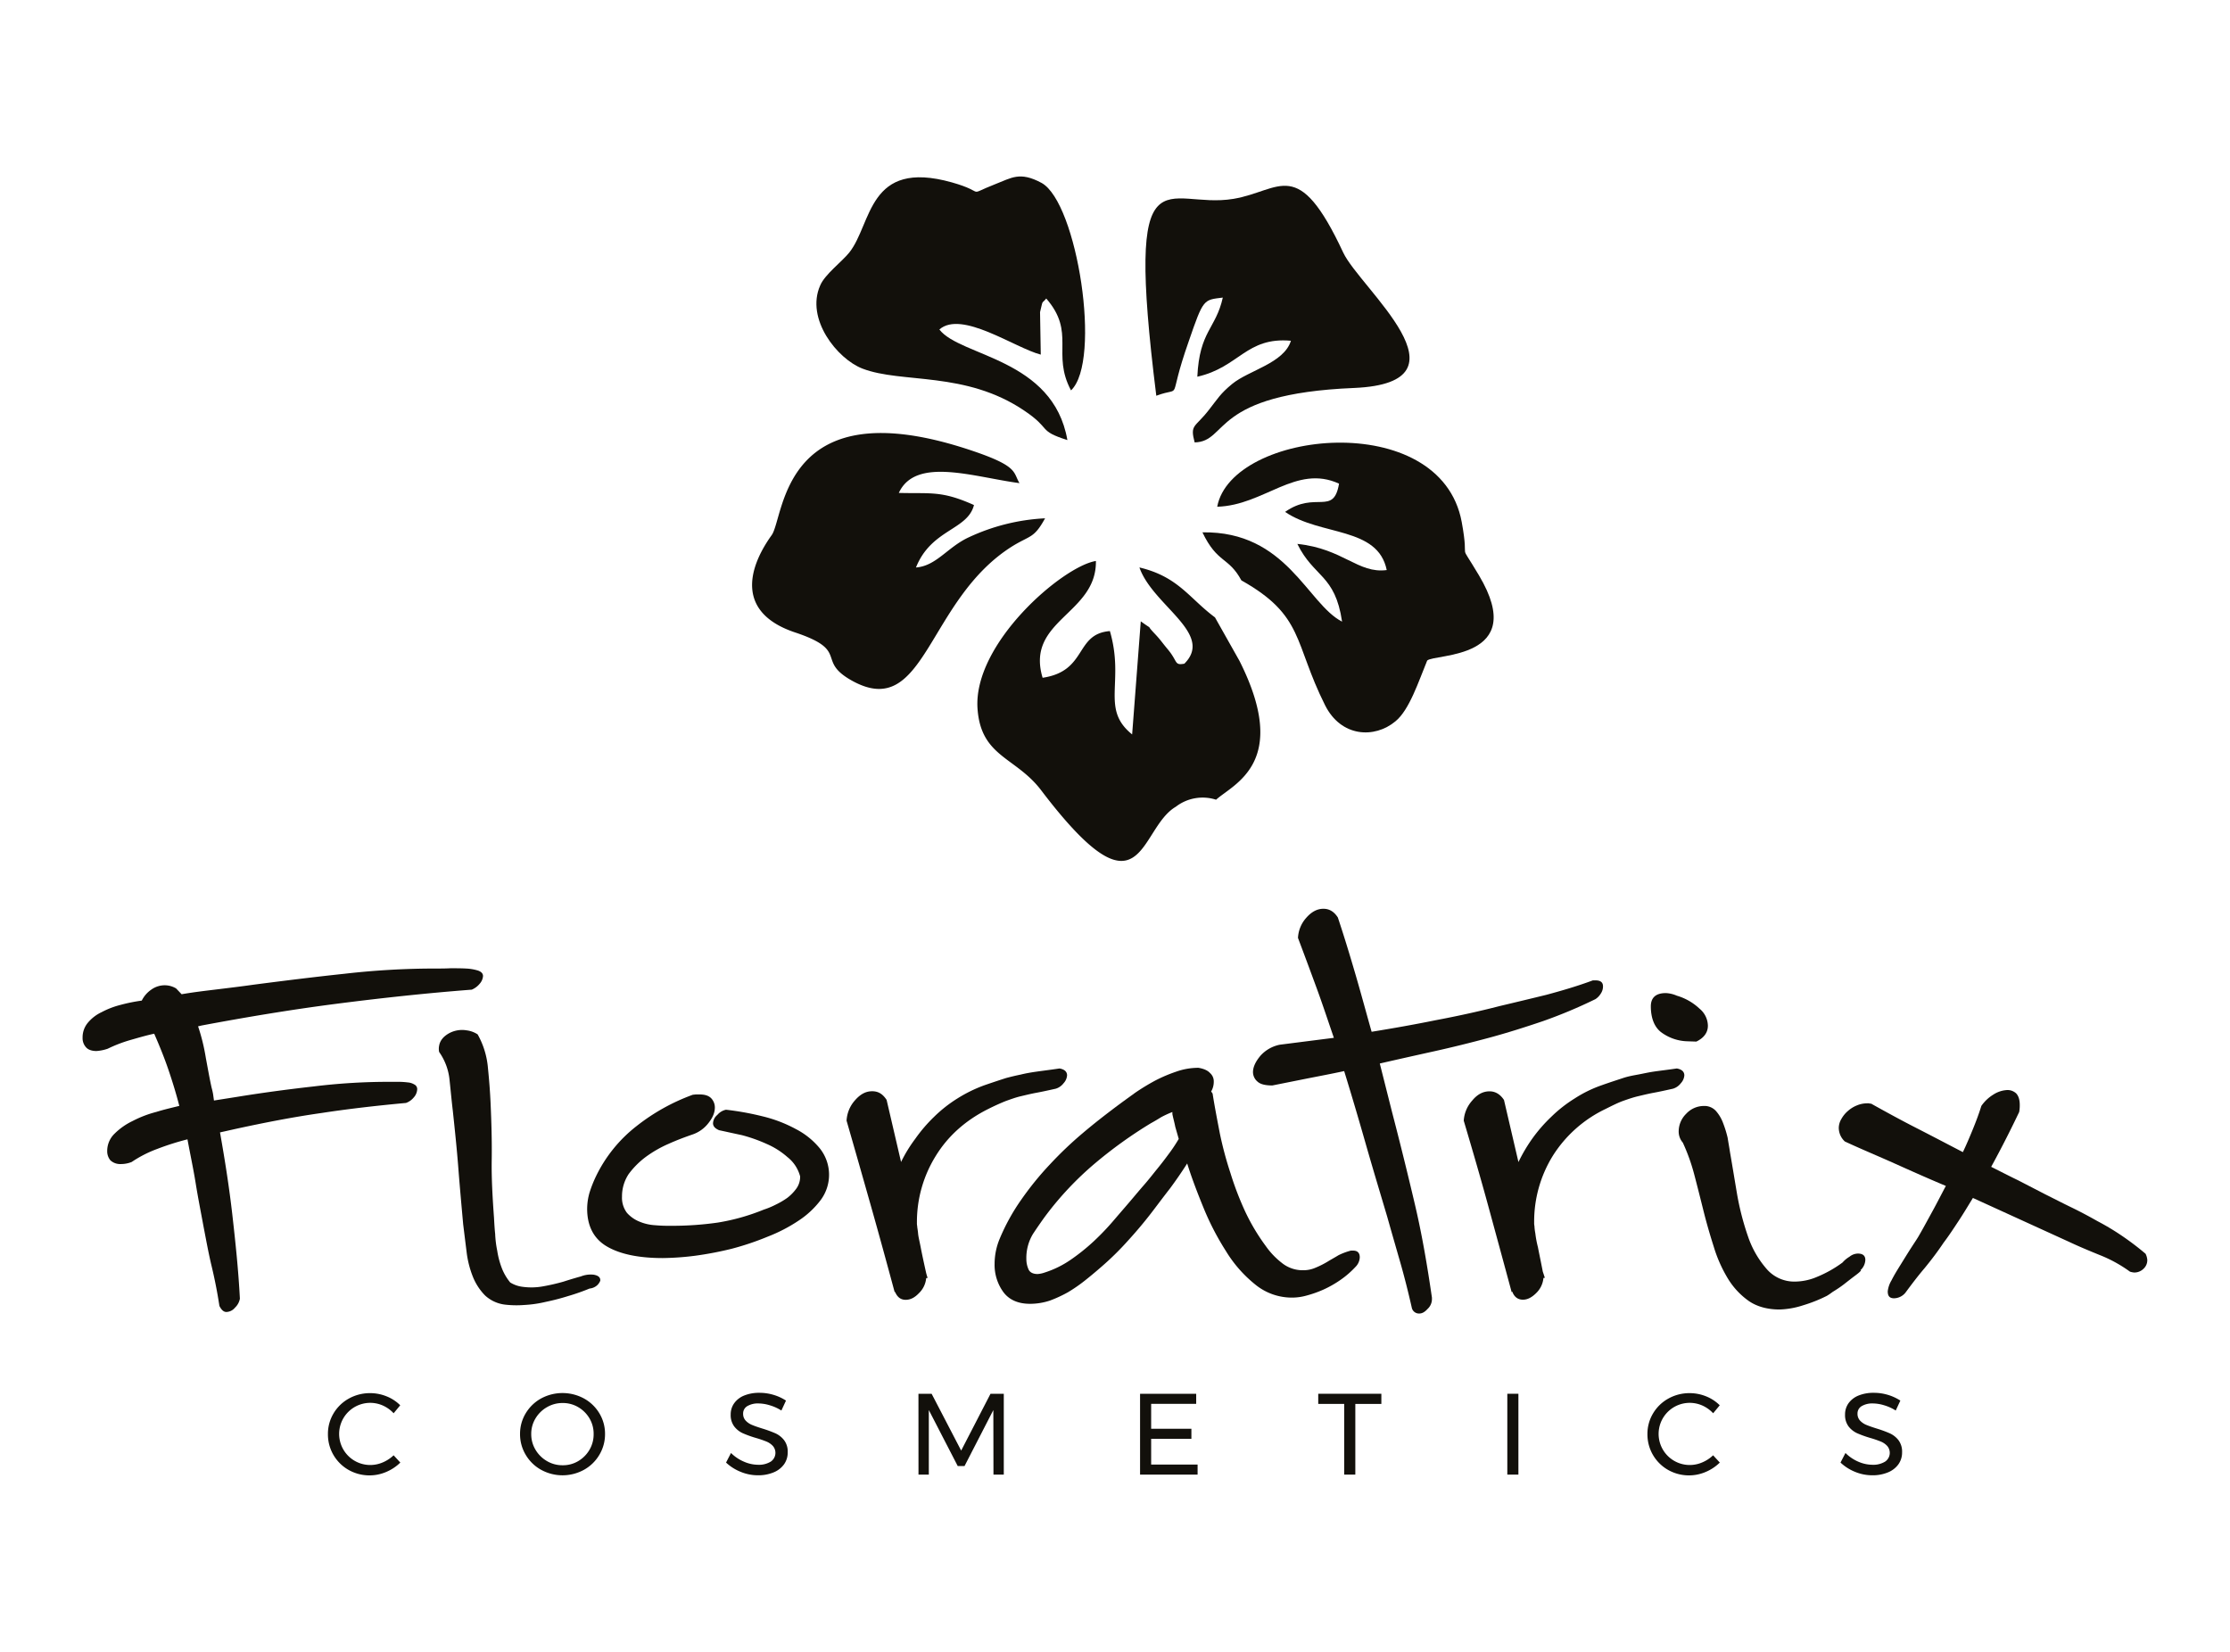 <svg xmlns="http://www.w3.org/2000/svg" id="Camada_1" data-name="Camada 1" viewBox="0 0 1080 800"><defs><style>.cls-1,.cls-2{fill:#12100b;}.cls-1{fill-rule:evenodd;}</style></defs><title>LOGO FLORATTRIX</title><path class="cls-1" d="M893.47,552.82a9,9,0,0,1-2.94-6.57,8.58,8.58,0,0,1,1.26-4.34A14.12,14.12,0,0,1,895,538a14.87,14.87,0,0,1,4.33-2.66,12.9,12.9,0,0,1,5-1h.84a2.08,2.08,0,0,0,1,.14c7.27,4.06,14.68,8.11,22.09,11.89s14.82,7.69,22.37,11.6c1.68-3.49,3.22-7.13,4.76-10.9s2.93-7.42,4.19-11.47a19.22,19.22,0,0,1,5.74-5.45,13.59,13.59,0,0,1,6.71-2.24,6.12,6.12,0,0,1,4.47,1.68c1.12,1.26,1.68,3.07,1.68,5.59a17.54,17.54,0,0,1-.28,3.36c-4.33,9.08-8.81,17.89-13.56,26.56,4.47,2.24,8.81,4.48,13.14,6.57l13,6.72c4.2,2.09,8.25,4.19,12.59,6.29s8.53,4.33,12.72,6.71a119.48,119.48,0,0,1,12.31,7.41,134.43,134.43,0,0,1,11,8.39,8,8,0,0,1,.84,2.93,5.61,5.61,0,0,1-1.82,4.34,6.33,6.33,0,0,1-4.47,1.82,8.9,8.9,0,0,1-2.1-.42,66,66,0,0,0-14.54-8c-5.17-2.1-10.21-4.2-15.24-6.57l-46.28-21.12c-2.24,3.64-4.48,7.41-6.85,11s-4.76,7.27-7.41,10.76c-2.8,4.2-5.88,8.25-9.09,12.17-3.22,3.77-6.29,7.83-9.37,12a7.29,7.29,0,0,1-5.45,2.66c-2.1,0-3.08-1-3.08-3.36a13,13,0,0,1,1.82-5.31c1.26-2.52,2.8-5,4.47-7.69s3.36-5.45,5-8,3.07-4.61,4-6.29c2.1-3.64,4.2-7.55,6.43-11.61s4.34-8.24,6.43-12.16c-8.38-3.5-16.49-7.13-24.6-10.77S901.58,556.59,893.47,552.82Z"></path><path class="cls-1" d="M861.87,634.19c-5.87,0-10.91-1.39-14.82-4.05a36.37,36.37,0,0,1-10.21-10.91A67.11,67.11,0,0,1,830,603.85c-1.82-5.73-3.5-11.46-5-17.48s-2.94-11.74-4.48-17.61A93.2,93.2,0,0,0,815,553.38a8.19,8.19,0,0,1-2-5.74,12,12,0,0,1,3.64-8.25,11.7,11.7,0,0,1,8.52-3.77A7.49,7.49,0,0,1,831,538a18.55,18.55,0,0,1,3.49,5.87A53.08,53.08,0,0,1,836.7,551c.42,2.66.84,4.89,1.12,6.85,1.12,6.43,2.24,13.28,3.49,20.69A131,131,0,0,0,846.63,599a46.61,46.61,0,0,0,8.81,15.38,17.69,17.69,0,0,0,14.12,6.29,27.61,27.61,0,0,0,10.34-2.24,57.18,57.18,0,0,0,12.45-7,13.83,13.83,0,0,1,3.35-2.79,6.73,6.73,0,0,1,4.06-1.54c2.38,0,3.63,1,3.63,3.07a7.1,7.1,0,0,1-2.37,5h.28c0,.28-.84,1.12-2.52,2.37s-3.49,2.66-5.45,4.2-3.92,2.8-5.87,4a28.94,28.94,0,0,1-2.66,1.82,71.66,71.66,0,0,1-11.61,4.62A40.4,40.4,0,0,1,861.87,634.19Z"></path><path class="cls-1" d="M817.27,504.3a22.29,22.29,0,0,1-12.87-4.47c-3.21-2.52-4.89-6.86-4.89-12.45,0-4.19,2.37-6.43,7.27-6.43a15,15,0,0,1,5.31,1.26,27,27,0,0,1,11,6.29,10.93,10.93,0,0,1,4.05,8.25c0,3.22-1.82,5.87-5.59,7.69Z"></path><path class="cls-1" d="M708.9,542.75A16,16,0,0,1,713,533c2.52-3.07,5.31-4.47,8.39-4.47,2.79,0,5.17,1.4,7,4.19l7,30.07A78.3,78.3,0,0,1,742,551.56a73.92,73.92,0,0,1,9.23-10.63A65.61,65.61,0,0,1,762.6,532a60.5,60.5,0,0,1,13.14-6.43c4.33-1.54,7.83-2.65,10.35-3.49s5-1.26,7.27-1.68,4.75-1,7.41-1.4,6.57-.84,11.32-1.54c2.38.42,3.64,1.54,3.64,3.36a6.29,6.29,0,0,1-1.68,3.77,7.56,7.56,0,0,1-3.78,2.66c-3.77.84-7,1.54-9.5,2s-5.18,1.12-7.55,1.68-4.76,1.39-7.13,2.23-5.18,2.24-8.53,3.92A61.42,61.42,0,0,0,752,559.81a60.48,60.48,0,0,0-9,32.3,6.82,6.82,0,0,0,.14,1.68,24.61,24.61,0,0,0,.42,3.49,51.55,51.55,0,0,0,1.26,6.71c.56,2.94,1.4,6.85,2.37,11.89.42,1.12.7,2.23,1,2.93l-.7.14a11.49,11.49,0,0,1-3.49,7.27c-2.1,2.1-4.2,3.22-6.43,3.22-2.38,0-4.2-1.26-5.18-3.92l-.28.28c-3.77-14-7.55-27.82-11.32-41.66S713,556.59,708.9,542.75Z"></path><path class="cls-1" d="M616.2,525.69c-3.35,0-5.73-.56-7.13-1.82a6.09,6.09,0,0,1-2.24-4.61c0-2.52,1.26-5.17,3.64-8a17.05,17.05,0,0,1,9.37-5.31L646,502.62c-2.79-8.11-5.45-16.22-8.38-24.19s-5.88-15.94-9-24.19a15.69,15.69,0,0,1,3.91-9.64c2.66-3.08,5.45-4.48,8.39-4.48s5.17,1.4,7,4.2c3.08,9.22,5.87,18.45,8.53,27.54s5.17,18.46,7.83,27.83c10.35-1.68,20.69-3.5,31-5.6,10.35-1.95,20.69-4.19,31-6.85q11.54-2.73,22.65-5.45c7.41-2,15-4.2,22.51-7h1.26c2.52,0,3.64,1,3.64,2.93a6.19,6.19,0,0,1-1,3.36,8.48,8.48,0,0,1-2.66,2.8,235.74,235.74,0,0,1-25.31,10.62c-8.66,2.94-17.47,5.74-26.28,8.11s-17.9,4.62-26.71,6.57-17.62,3.92-26.14,5.88l6,23.77c3.91,15,7.55,29.78,11,44.46s6,29.64,8.25,45.16v.84a6.41,6.41,0,0,1-2.09,4.61c-1.4,1.54-2.66,2.24-4.06,2.24a3.57,3.57,0,0,1-3.63-2.94c-1.68-7.41-3.5-14.68-5.6-22s-4.19-14.54-6.29-22c-3.49-11.74-7-23.35-10.35-35.09s-6.85-23.63-10.48-35.38c-5.87,1.26-11.75,2.38-17.48,3.5Z"></path><path class="cls-1" d="M655.35,605.67h-1.12a31.32,31.32,0,0,0-6,2.24c-1.82,1.12-3.63,2.09-5.45,3.21a42.28,42.28,0,0,1-5.59,2.8,14.69,14.69,0,0,1-6.16,1.26,16.06,16.06,0,0,1-10.34-3.64,37.69,37.69,0,0,1-7.69-8.11,98.24,98.24,0,0,1-9.93-16.64,149.55,149.55,0,0,1-7.13-18.59,175.64,175.64,0,0,1-5.17-19.3c-1.26-6.57-2.52-13-3.5-19.29l-.7-1a9.31,9.31,0,0,0,1.26-4.76,5.32,5.32,0,0,0-1.82-4.19c-1.12-1.26-3.07-2.1-5.59-2.52A32.24,32.24,0,0,0,569.64,519a72,72,0,0,0-10.2,4.34,106.79,106.79,0,0,0-9.65,5.87c-3.08,2.24-6,4.33-8.81,6.43-5.59,4.19-11.19,8.53-16.78,13.28A180.83,180.83,0,0,0,508.4,564a148.19,148.19,0,0,0-13.84,17.06,98.76,98.76,0,0,0-10.35,18.74A31.54,31.54,0,0,0,481.69,612a22.42,22.42,0,0,0,4.2,13.7c2.8,3.78,7.13,5.74,13,5.74a30.75,30.75,0,0,0,9.51-1.54,61.75,61.75,0,0,0,8.81-4.06,74.68,74.68,0,0,0,8.11-5.59c2.52-2,5-4.05,7.41-6.15a141.6,141.6,0,0,0,13.84-13.56c4.34-4.76,8.53-9.79,12.45-15,2.23-2.94,4.75-6.3,7.69-10.07,2.79-3.78,5.59-7.83,8.25-12,2.09,6.72,4.75,13.71,7.83,21.26a130.48,130.48,0,0,0,10.9,21.11A62.09,62.09,0,0,0,607.81,622a28,28,0,0,0,18,6.43,26.2,26.2,0,0,0,7-1,54.24,54.24,0,0,0,8.25-2.93,52.34,52.34,0,0,0,8.11-4.62,44.25,44.25,0,0,0,7.27-6.29,6.93,6.93,0,0,0,2.1-4.61C658.57,606.79,657.45,605.67,655.35,605.67Zm-89.62-46.42q-2.94,4-5.88,7.55c-2,2.52-3.77,4.75-5.73,7s-3.49,4.06-4.89,5.73c-2.94,3.5-6,7-9.23,10.77a125.2,125.2,0,0,1-10.21,10.77,97.45,97.45,0,0,1-11.32,9.08,47.67,47.67,0,0,1-12.59,6.16,12.89,12.89,0,0,1-3.35.7c-2.1,0-3.64-.7-4.34-2.1a12.24,12.24,0,0,1-1.12-5.18,22.51,22.51,0,0,1,3.22-12.16c2.24-3.36,4.34-6.43,6.43-9.23a153.75,153.75,0,0,1,23.21-24.61A214.64,214.64,0,0,1,557.34,544c1.54-.84,3.21-1.82,5-2.94a48,48,0,0,1,5.45-2.51v1c.42,2.1,1,4.06,1.4,6.16l1.68,5.87A75.64,75.64,0,0,1,565.73,559.25Z"></path><path class="cls-1" d="M410,542.75a16,16,0,0,1,4-9.79c2.66-3.07,5.31-4.47,8.39-4.47s5.17,1.4,7,4.19l7,30.07a69,69,0,0,1,6.85-11.19,73.57,73.57,0,0,1,9.09-10.63A65.61,65.61,0,0,1,463.66,532a67.76,67.76,0,0,1,13.14-6.43c4.48-1.54,7.83-2.65,10.49-3.49q3.76-1,7.13-1.68c2.24-.56,4.75-1,7.55-1.4s6.43-.84,11.18-1.54c2.38.42,3.64,1.54,3.64,3.36a6.29,6.29,0,0,1-1.68,3.77,7.58,7.58,0,0,1-3.77,2.66c-3.78.84-7,1.54-9.51,2s-5.17,1.12-7.55,1.68-4.62,1.39-7,2.23c-2.52,1-5.32,2.24-8.67,3.92-10.91,5.45-19.44,13-25.45,22.79a60.6,60.6,0,0,0-9.09,32.3,6.82,6.82,0,0,0,.14,1.68c0,.69.28,1.81.42,3.49s.7,3.78,1.26,6.71,1.4,6.85,2.52,11.89a26.51,26.51,0,0,0,.84,2.93l-.7.14a11.5,11.5,0,0,1-3.5,7.27c-2,2.1-4.05,3.22-6.43,3.22s-4.06-1.26-5.17-3.92l-.14.28c-3.78-14-7.55-27.82-11.47-41.66S414,556.59,410,542.75Z"></path><path class="cls-1" d="M335.58,530.17c.56,0,1.12-.14,1.68-.14h1.4c2.65,0,4.47.56,5.73,1.81a6.48,6.48,0,0,1,1.82,4.48c0,2.52-1,4.89-3.08,7.55a16.4,16.4,0,0,1-7.83,5.59c-3.63,1.26-7.41,2.66-11.46,4.48a57.11,57.11,0,0,0-11,6.29,39.94,39.94,0,0,0-8.39,8.39,19.53,19.53,0,0,0-3.21,10.9,12.13,12.13,0,0,0,2.37,7.83,16.17,16.17,0,0,0,5.88,4.2,22.88,22.88,0,0,0,7.69,1.82,73.17,73.17,0,0,0,7.55.28,154.55,154.55,0,0,0,22.79-1.54,101.42,101.42,0,0,0,22.37-6.29,38.42,38.42,0,0,0,5.73-2.38,38,38,0,0,0,5.73-3.36,21.9,21.9,0,0,0,4.34-4.47,9.75,9.75,0,0,0,1.82-5.87,17.55,17.55,0,0,0-6.16-9.37,37.94,37.94,0,0,0-10.2-6.43,75.14,75.14,0,0,0-11.89-4.2c-4-.84-7.69-1.68-11-2.38q-2.94-1.25-2.94-3.35a5.54,5.54,0,0,1,2.1-4.06,7.44,7.44,0,0,1,4.19-2.51,137.24,137.24,0,0,1,17.76,3.21,66.41,66.41,0,0,1,16.08,6.16,36.74,36.74,0,0,1,11.6,9.36,20.49,20.49,0,0,1,.42,25,42.73,42.73,0,0,1-10.62,9.93,77.11,77.11,0,0,1-15.1,7.83,135.45,135.45,0,0,1-17.48,5.87,168.93,168.93,0,0,1-17.62,3.36,134.65,134.65,0,0,1-15.66,1.12c-12,0-21-2-27.26-5.74s-9.37-9.92-9.37-18.17a29.13,29.13,0,0,1,1.12-7.69,58.88,58.88,0,0,1,3.21-8.11,68.44,68.44,0,0,1,19.58-24.19A97.8,97.8,0,0,1,335.58,530.17Z"></path><path class="cls-1" d="M212.68,509.47a7.55,7.55,0,0,1,0-3.07q.63-3.57,4.61-5.88A13.19,13.19,0,0,1,226,499a12.52,12.52,0,0,1,5.32,1.95,39.85,39.85,0,0,1,5,16.36c.56,5.46,1,11.05,1.26,16.64.42,9.37.7,18.74.56,27.83s.42,18.45,1.11,28c.14,2.52.28,5.17.56,7.83a51.36,51.36,0,0,0,1,8.11,40.64,40.64,0,0,0,2.1,8.11,25.44,25.44,0,0,0,4.19,7.27,14.72,14.72,0,0,0,6,2.1,31.21,31.21,0,0,0,10.2-.28,96.73,96.73,0,0,0,9.65-2.24c3.08-1,5.87-1.82,8.39-2.52a13,13,0,0,1,6.15-.83c2.38.41,3.36,1.39,3.22,2.93a6.11,6.11,0,0,1-1.4,2.1,6.35,6.35,0,0,1-3.77,1.68,102.73,102.73,0,0,1-10.35,3.63,111.22,111.22,0,0,1-10.77,2.8A57.46,57.46,0,0,1,253.93,632a48.2,48.2,0,0,1-9.09-.14,17.23,17.23,0,0,1-9.93-4.48,27.51,27.51,0,0,1-5.87-9A47.51,47.51,0,0,1,226,606.51c-.56-4.48-1.12-9-1.68-13.56-.83-9.23-1.67-18.46-2.37-27.55s-1.68-18.31-2.66-27.54c-.56-4.62-1-9.51-1.54-14.54A28.24,28.24,0,0,0,212.68,509.47Z"></path><path class="cls-1" d="M63.77,562.75a14,14,0,0,1-5.31,1,6.93,6.93,0,0,1-5-1.81,6.84,6.84,0,0,1-1.54-4.34A11.64,11.64,0,0,1,55.52,549a32.07,32.07,0,0,1,8.81-6.15,53.75,53.75,0,0,1,11.32-4.33c4.06-1.26,7.83-2.1,11.19-2.94-1.54-6-3.36-11.89-5.31-17.62s-4.34-11.6-6.85-17.34c-3.92.84-7.83,2-11.61,3.08a68.12,68.12,0,0,0-10.91,4.2,21,21,0,0,1-5.45,1.11c-2.38,0-4.19-.7-5.17-1.95A6.48,6.48,0,0,1,40,502.62a11,11,0,0,1,2.52-7.27,19.42,19.42,0,0,1,6.71-5.17,40.76,40.76,0,0,1,9.09-3.5,82.66,82.66,0,0,1,10.34-2.09,13.86,13.86,0,0,1,4.62-5.32,11.1,11.1,0,0,1,6.57-2.1,10.68,10.68,0,0,1,5.45,1.54l2.66,2.8c5.73-1,11.6-1.68,17.34-2.38s11.6-1.4,17.47-2.24c15-1.95,29.65-3.77,44.19-5.31a386.44,386.44,0,0,1,44.32-2.52c2,0,4.34,0,6.85-.13,2.66,0,5.18,0,7.55.13a23.24,23.24,0,0,1,5.87,1c1.54.56,2.38,1.4,2.38,2.66a6.34,6.34,0,0,1-1.68,3.78,9.8,9.8,0,0,1-3.77,2.79c-21.95,1.68-43.91,4.06-65.58,6.85s-43.48,6.43-65.15,10.49l-1.82.42a94.88,94.88,0,0,1,3.77,15.38c1,5.31,1.82,10.07,2.8,14.4a31.49,31.49,0,0,1,.7,3.08c.14,1,.28,2,.42,3.07l11.46-1.81c12.31-2,24.61-3.64,36.78-5a298.66,298.66,0,0,1,37.33-2.24h4.05a37.25,37.25,0,0,1,4.2.28,7.19,7.19,0,0,1,3.21,1,2.46,2.46,0,0,1,1.4,2.38,6.35,6.35,0,0,1-1.68,3.92,8.52,8.52,0,0,1-3.77,2.65c-13.7,1.26-27.41,2.8-41.11,4.9-13.7,1.95-27.26,4.61-40.83,7.55l-8.11,1.81c2.38,13.43,4.48,26.71,6,40.13s2.93,26.71,3.63,40.41a7.94,7.94,0,0,1-2.37,4.33,5.58,5.58,0,0,1-4.2,2.1q-1.89,0-3.35-2.93c-1-6.58-2.24-12.87-3.78-19.3s-2.66-12.72-3.91-19.15c-1.26-6.86-2.66-13.85-3.78-20.84s-2.66-14.12-4-21.39a127.64,127.64,0,0,0-14.55,4.61A58,58,0,0,0,63.77,562.75Z"></path><path class="cls-1" d="M560,191.66c13.63-5.07,4.8,4.67,15.71-26.37,7.15-20.78,7.15-20,16.5-21.17-3.38,15.2-11.3,16.11-12.34,38.32,20.26-4.55,23.64-19.35,45.33-17.41-3.38,10.91-20.39,14.29-28.45,20.91-5.84,4.81-6.88,7-11.3,12.6-6.75,8.7-9.22,6.89-6.88,15.72,16.49-.39,7.66-23.51,77.28-26.37,59.35-2.6,2.72-48.31-5.33-65.59-22.08-47.27-30.13-29.87-53.12-26C564.64,101.78,544.64,68.79,560,191.66Z"></path><path class="cls-1" d="M435.3,238.72c8.17-17.71,36.34-7.65,58.44-4.74-3.15-5.21-.43-8.08-22.46-15.54-93-31.59-91.22,32.06-97.58,40.76-12.18,17-16.59,37.89,11.61,47.17,26.65,8.95,9.29,13.53,27.84,23.57,35.19,18.94,35.77-39.54,77.19-65.43,8.68-5.35,10.43-3.71,15.79-13.49a98.38,98.38,0,0,0-36.92,9.19c-10.35,4.76-15.69,13.88-25.6,14.62,7.44-18.65,25-18,28.09-30.24C456,237.54,450.88,239.14,435.3,238.72Z"></path><path class="cls-1" d="M516.94,213.13c-6.89-39.69-51.92-40.38-62-53.56,10.8-9.46,36.47,8.89,49.11,12.17l-.35-20.57c1.57-6.51.6-3.65,3-6.61,14.44,16.67,2.45,26.63,12,44.51,15-14.21,3-90.94-14.24-100.47-10.62-5.73-14.62-2.41-22.41.57-14.92,5.84-3.49,4.12-21.06-.84-40.88-11.47-38.53,20-49.7,34-3.5,4.38-11.88,10.62-14.08,15.94-7.16,16.22,8.28,35.54,20.49,40.25,19.09,7.34,49.87,1.05,78.4,20.38C509.46,207.87,502.37,208.5,516.94,213.13Z"></path><path class="cls-1" d="M601.21,281.08c30.44,17.11,25.26,30,40.5,60.41,7.75,15.55,24,16.28,34.08,7.86,6.79-5.52,11.21-19.3,15.4-29.44,3.47-3.41,49.51-.28,25.08-41.26-10.91-18.37-4.31-3.76-8.35-25.83-10.24-55.51-111.51-44.51-118.42-7.41,22.76-.65,38.14-20.74,59-11.18-2.66,15.78-11.4,3.31-26.12,13.68,17.21,11.79,44.89,7,49.22,28.17-13.95,1.81-21-10.35-43.29-12.67,8,16.34,18.29,14.68,21.66,37.65-16.91-8.67-26.81-43.91-67.63-43.25C589.62,273,594.92,269.47,601.21,281.08Z"></path><path class="cls-1" d="M588.42,299c-12.47-9.24-17.69-19.68-36.59-24.18,6.44,18.49,36.4,32,21.76,46.61-5,.88-3-.95-8.06-7-3-3.58-3.43-4.55-6.63-7.89-4.78-5.13.84-.41-6.42-5.63l-4.18,54.77c-15.43-12.41-3.52-25.29-10.78-50.05C520.4,307,526.77,325,504.94,328.24c-8.39-27.94,26.25-30.79,25.81-56.56-16.1,2.58-59.67,40-57.32,71.67,1.7,23.32,18.5,23.2,30.79,39.36,49.78,65.51,46.79,18.79,65.23,8a21.23,21.23,0,0,1,19.5-3.41c8.57-7.72,36.12-18,11.32-67.27Z"></path><path class="cls-2" d="M185.47,680.72a15.07,15.07,0,0,0-19.18,6.15,15.06,15.06,0,0,0,13.09,22.63,15.36,15.36,0,0,0,6-1.26,17.62,17.62,0,0,0,5.25-3.44l3.25,3.52a21.86,21.86,0,0,1-6.88,4.56,20.55,20.55,0,0,1-18.18-1,19.73,19.73,0,0,1-10-17.36,19.24,19.24,0,0,1,2.71-10,19.68,19.68,0,0,1,7.41-7.19,20.85,20.85,0,0,1,10.35-2.63,21.13,21.13,0,0,1,7.91,1.54,19.47,19.47,0,0,1,6.63,4.34l-3.19,3.86A16.11,16.11,0,0,0,185.47,680.72Z"></path><path class="cls-2" d="M282.81,677.28a19.77,19.77,0,0,1,7.47,7.19,19.08,19.08,0,0,1,2.74,10,19.36,19.36,0,0,1-2.74,10.09,19.76,19.76,0,0,1-7.47,7.27,21.54,21.54,0,0,1-20.74,0,19.76,19.76,0,0,1-7.47-7.27,19.36,19.36,0,0,1-2.74-10.09,19.08,19.08,0,0,1,2.74-10,19.91,19.91,0,0,1,7.44-7.19,21.82,21.82,0,0,1,20.77,0Zm-17.89,4.2a15.32,15.32,0,0,0-5.57,5.45,14.42,14.42,0,0,0-2.07,7.58,14.6,14.6,0,0,0,2.07,7.61,15.45,15.45,0,0,0,5.57,5.5,14.67,14.67,0,0,0,7.58,2,14.38,14.38,0,0,0,7.52-2,15.36,15.36,0,0,0,5.48-5.5,14.76,14.76,0,0,0,2-7.61,14.58,14.58,0,0,0-2-7.58,15.23,15.23,0,0,0-5.48-5.45,14.54,14.54,0,0,0-7.52-2A14.84,14.84,0,0,0,264.92,681.48Z"></path><path class="cls-2" d="M372.75,680.56a19.15,19.15,0,0,0-5.4-.87A10,10,0,0,0,361.9,681a4.09,4.09,0,0,0-2,3.61,4.73,4.73,0,0,0,1.23,3.38,8.55,8.55,0,0,0,3,2.07c1.19.51,2.85,1.09,5,1.76a59.23,59.23,0,0,1,6.44,2.35,11.23,11.23,0,0,1,4.19,3.33,9.17,9.17,0,0,1,1.73,5.85,9.78,9.78,0,0,1-1.81,5.87,11.59,11.59,0,0,1-5.09,3.88,19.21,19.21,0,0,1-7.52,1.38,21.82,21.82,0,0,1-8.39-1.68,22.65,22.65,0,0,1-7.05-4.48l2.4-4.64a20,20,0,0,0,6.3,4.22,17.31,17.31,0,0,0,6.79,1.49,10.91,10.91,0,0,0,6.18-1.54,5.12,5.12,0,0,0,1-7.58,8.86,8.86,0,0,0-3.11-2.13,52,52,0,0,0-5.06-1.73,52.31,52.31,0,0,1-6.38-2.29,11,11,0,0,1-4.16-3.3,9.1,9.1,0,0,1-1.71-5.76,9.2,9.2,0,0,1,1.74-5.54,10.92,10.92,0,0,1,4.86-3.69,19,19,0,0,1,7.27-1.29,23.53,23.53,0,0,1,6.91,1,22.9,22.9,0,0,1,6,2.77l-2.23,4.81A22.13,22.13,0,0,0,372.75,680.56Z"></path><path class="cls-2" d="M444.81,675h6.38l14.31,27.52L479.71,675h6.43v39.15h-5l-.06-31.26L467.13,710h-3.3l-14-27.12v31.26h-5Z"></path><path class="cls-2" d="M552.14,675h27.18v4.87H557.51v12.08H577v4.86H557.51v12.47H580v4.87H552.14Z"></path><path class="cls-2" d="M638.43,675H669v4.92H656.39v34.23H651V679.91H638.43Z"></path><path class="cls-2" d="M730,675h5.37v39.15H730Z"></path><path class="cls-2" d="M824.51,680.72a15.08,15.08,0,0,0-19.19,6.15,15.06,15.06,0,0,0,13.09,22.63,15.32,15.32,0,0,0,6-1.26,17.54,17.54,0,0,0,5.26-3.44l3.24,3.52a21.75,21.75,0,0,1-6.88,4.56,20.53,20.53,0,0,1-18.17-1,19.77,19.77,0,0,1-10-17.36,19.25,19.25,0,0,1,2.72-10,19.68,19.68,0,0,1,7.41-7.19,20.84,20.84,0,0,1,10.34-2.63,21.19,21.19,0,0,1,7.92,1.54,19.67,19.67,0,0,1,6.63,4.34l-3.19,3.86A16.22,16.22,0,0,0,824.51,680.72Z"></path><path class="cls-2" d="M912.45,680.56a19,19,0,0,0-5.39-.87A10,10,0,0,0,901.6,681a4.09,4.09,0,0,0-2,3.61,4.73,4.73,0,0,0,1.23,3.38,8.65,8.65,0,0,0,3,2.07c1.2.51,2.86,1.09,5,1.76a59,59,0,0,1,6.43,2.35,11.26,11.26,0,0,1,4.2,3.33,9.23,9.23,0,0,1,1.73,5.85,9.79,9.79,0,0,1-1.82,5.87,11.59,11.59,0,0,1-5.09,3.88,19.18,19.18,0,0,1-7.52,1.38,21.85,21.85,0,0,1-8.39-1.68,22.6,22.6,0,0,1-7-4.48l2.4-4.64A19.94,19.94,0,0,0,900,707.9a17.35,17.35,0,0,0,6.8,1.49,10.91,10.91,0,0,0,6.18-1.54,5.12,5.12,0,0,0,1-7.58,8.82,8.82,0,0,0-3.1-2.13,53,53,0,0,0-5.06-1.73,52.31,52.31,0,0,1-6.38-2.29,11.13,11.13,0,0,1-4.17-3.3,9.15,9.15,0,0,1-1.7-5.76,9.26,9.26,0,0,1,1.73-5.54,11,11,0,0,1,4.87-3.69,19,19,0,0,1,7.27-1.29,23.53,23.53,0,0,1,6.91,1,23.2,23.2,0,0,1,6,2.77l-2.24,4.81A22.13,22.13,0,0,0,912.45,680.56Z"></path></svg>
